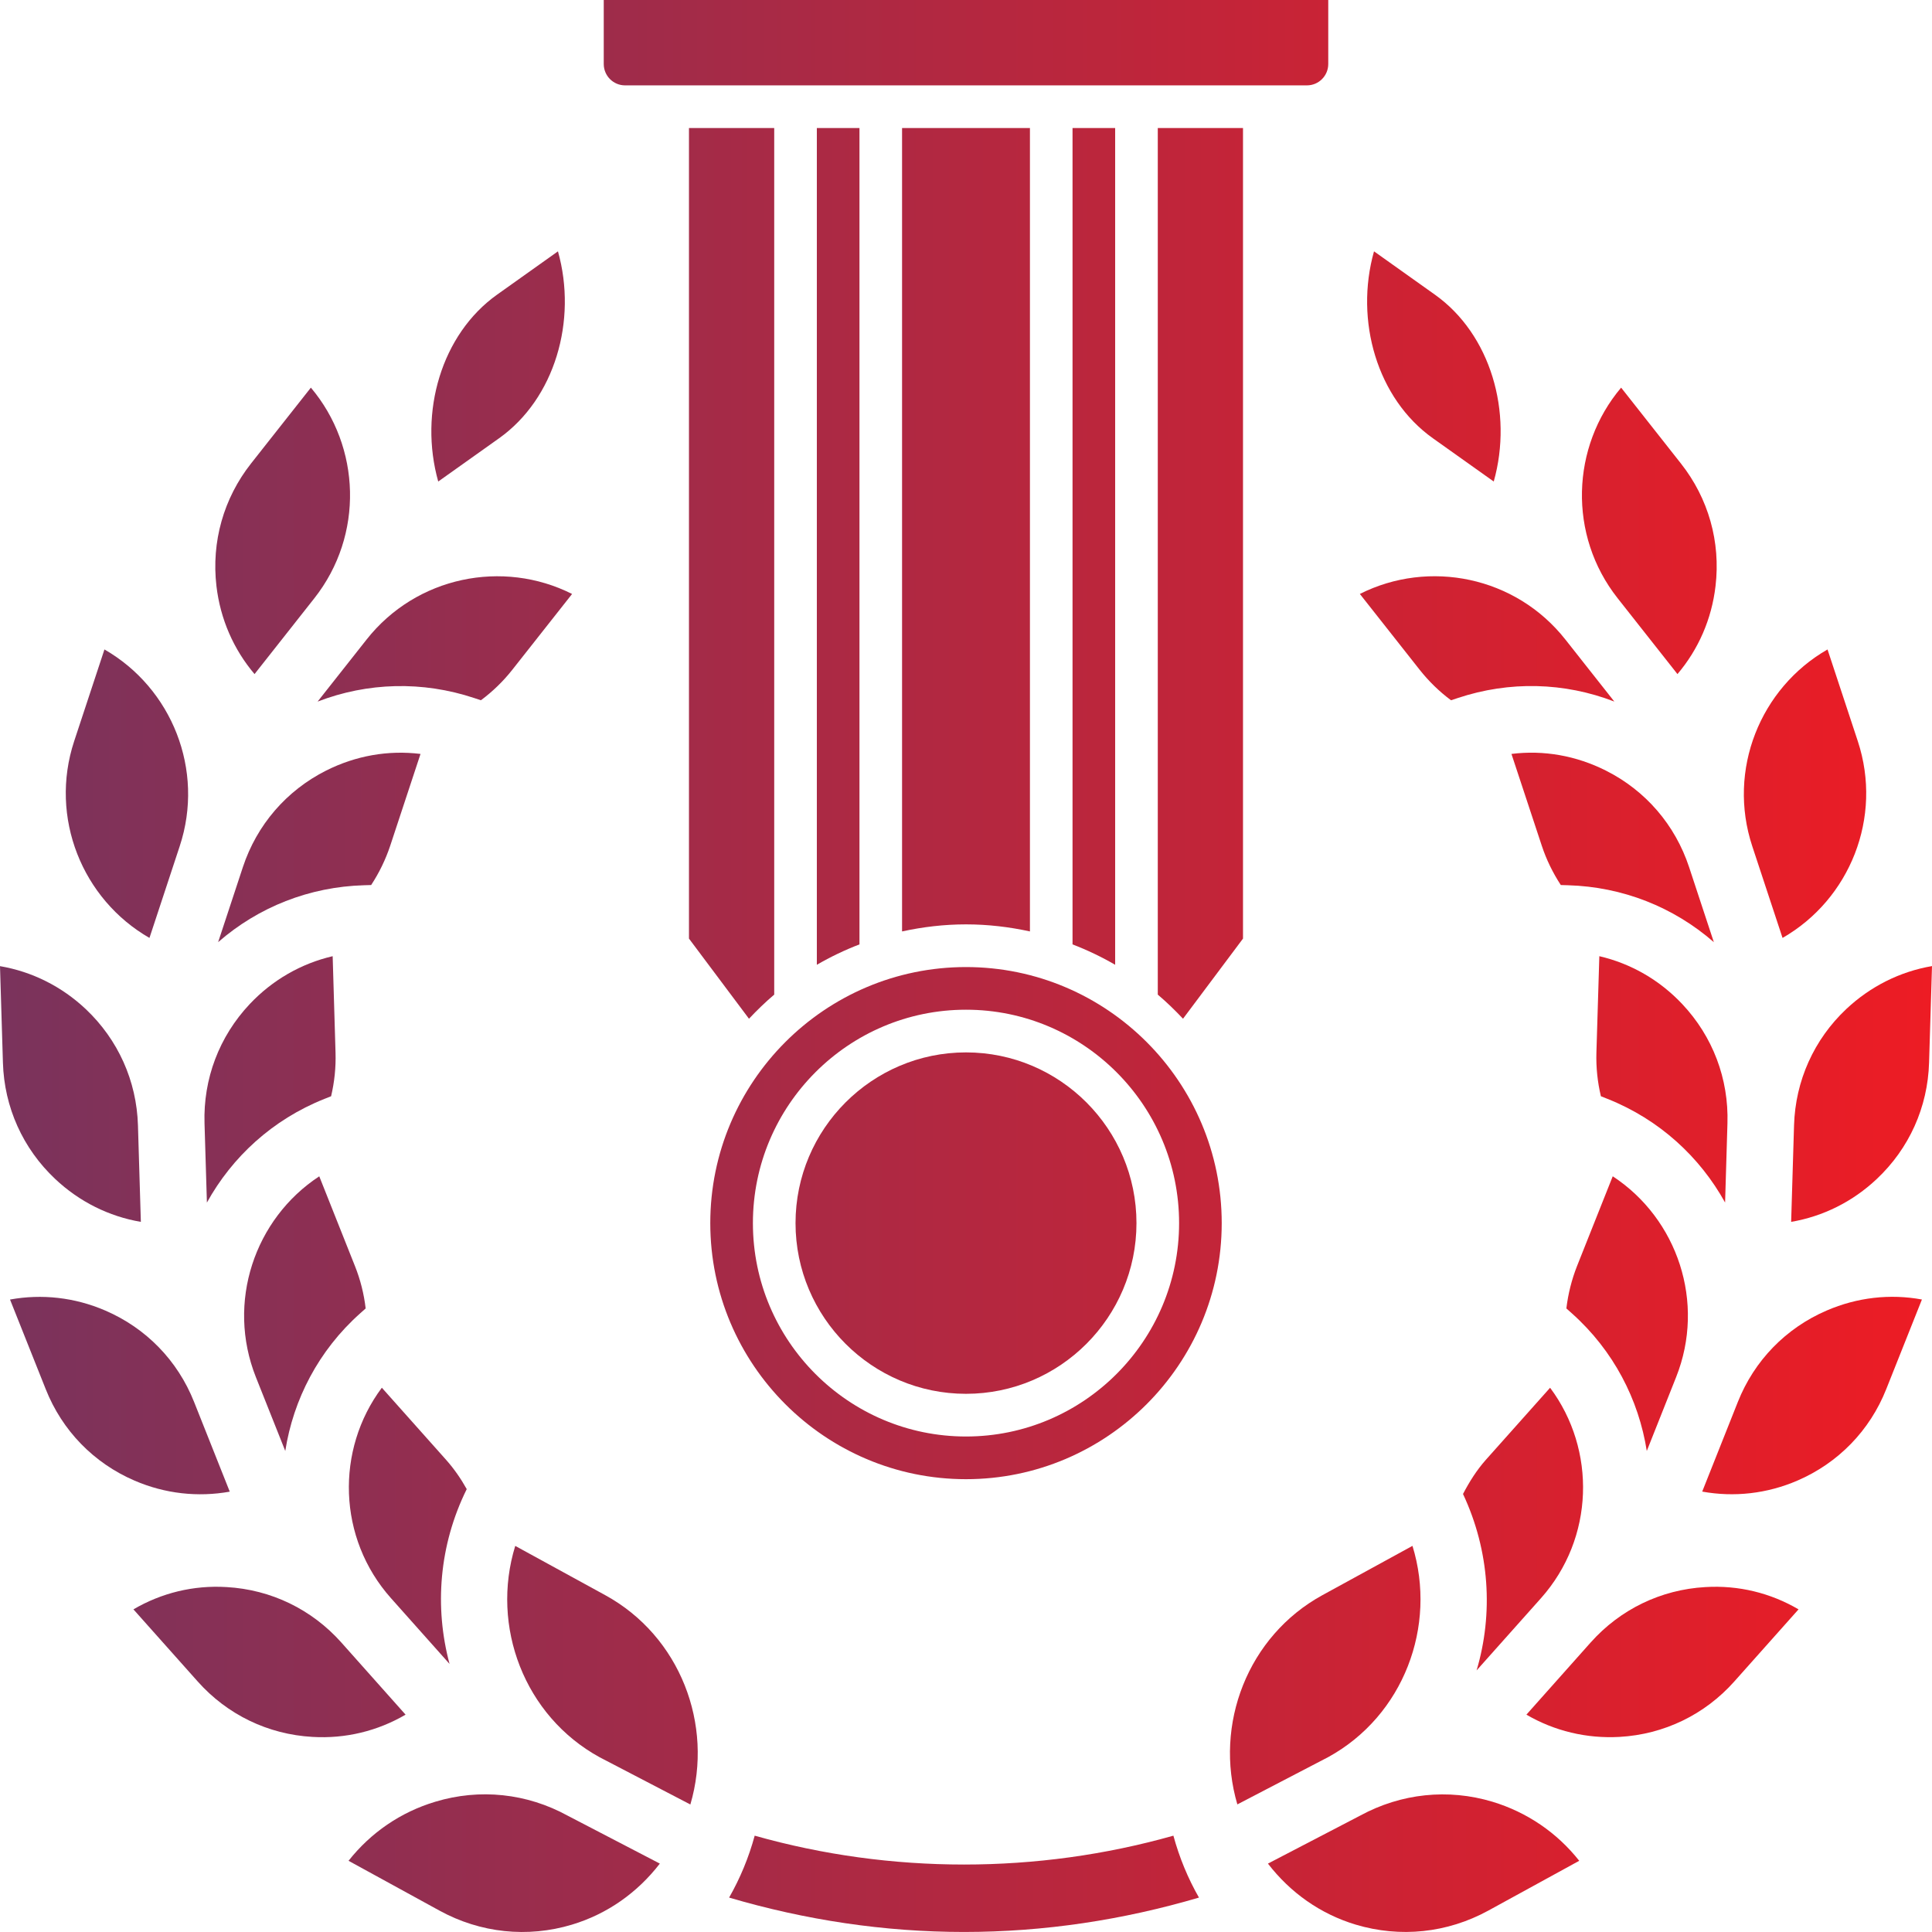 <svg width="64" height="64" viewBox="0 0 64 64" fill="none" xmlns="http://www.w3.org/2000/svg">
<path d="M57.224 37.211C57.269 35.738 56.738 34.336 55.728 33.263C54.975 32.462 54.025 31.918 52.98 31.675L52.883 34.873C52.869 35.36 52.92 35.846 53.032 36.315L53.257 36.404C54.976 37.09 56.313 38.33 57.146 39.836L57.224 37.211Z" fill="url(#paint0_linear)"/>
<path d="M55.568 22.33C56.263 21.511 56.702 20.506 56.829 19.415C57.002 17.951 56.594 16.508 55.681 15.352L53.702 12.841C52.047 14.8 51.936 17.727 53.587 19.818L55.568 22.33Z" fill="url(#paint1_linear)"/>
<path d="M47.465 14.517L49.482 15.951C50.13 13.655 49.376 11.07 47.533 9.761L45.516 8.326C44.868 10.621 45.622 13.207 47.465 14.517Z" fill="url(#paint2_linear)"/>
<path d="M55.523 45.621C56.508 43.146 55.569 40.373 53.424 38.966L52.242 41.938C52.063 42.391 51.945 42.865 51.888 43.344L52.07 43.506C53.451 44.739 54.284 46.362 54.552 48.065L55.523 45.621Z" fill="url(#paint3_linear)"/>
<path d="M48.067 23.197L48.297 23.121C50.005 22.554 51.818 22.6 53.477 23.24L51.855 21.185C50.207 19.094 47.339 18.521 45.047 19.675L47.028 22.187C47.331 22.57 47.68 22.909 48.067 23.197Z" fill="url(#paint4_linear)"/>
<path d="M51.946 29.325C53.746 29.378 55.433 30.042 56.773 31.21L55.953 28.723C55.49 27.324 54.511 26.188 53.197 25.527C52.215 25.033 51.138 24.841 50.069 24.975L51.073 28.014C51.225 28.476 51.44 28.914 51.704 29.318L51.946 29.325Z" fill="url(#paint5_linear)"/>
<path d="M49.436 59.684C47.969 59.244 46.417 59.407 45.064 60.141L42.002 61.734C42.741 62.694 43.739 63.404 44.911 63.756C46.384 64.197 47.941 64.034 49.297 63.294L52.314 61.641C51.578 60.71 50.585 60.031 49.436 59.684Z" fill="url(#paint6_linear)"/>
<path d="M52.692 54.41L50.564 56.8C51.49 57.341 52.558 57.599 53.652 57.537C55.122 57.453 56.472 56.801 57.451 55.701L59.579 53.312C58.653 52.77 57.593 52.507 56.491 52.574C55.02 52.658 53.672 53.311 52.692 54.41Z" fill="url(#paint7_linear)"/>
<path d="M61.16 33.426C60.089 34.435 59.474 35.804 59.43 37.277L59.334 40.476C60.393 40.295 61.374 39.807 62.173 39.053C63.245 38.044 63.859 36.676 63.903 35.203L64 32.003C62.942 32.184 61.96 32.674 61.16 33.426Z" fill="url(#paint8_linear)"/>
<path d="M60.513 43.412C59.161 43.993 58.115 45.068 57.57 46.437L56.388 49.411C57.443 49.602 58.532 49.482 59.541 49.047C60.893 48.464 61.939 47.39 62.483 46.02L63.666 43.048C62.612 42.853 61.522 42.977 60.513 43.412Z" fill="url(#paint9_linear)"/>
<path d="M51.047 52.942C52.818 50.953 52.883 48.026 51.349 45.971L49.221 48.358C48.915 48.703 48.674 49.088 48.464 49.49C49.35 51.376 49.472 53.455 48.914 55.335L51.047 52.942Z" fill="url(#paint10_linear)"/>
<path d="M59.049 31.07C61.275 29.794 62.377 27.082 61.542 24.552L60.539 21.514C58.313 22.791 57.211 25.502 58.046 28.032L59.049 31.07Z" fill="url(#paint11_linear)"/>
<path d="M46.79 51.209L43.806 52.842C41.331 54.198 40.209 57.128 40.989 59.773L44.003 58.204C46.494 56.835 47.61 53.869 46.79 51.209Z" fill="url(#paint12_linear)"/>
<path d="M16.534 14.517C18.376 13.206 19.13 10.623 18.483 8.326L16.466 9.761C14.624 11.072 13.87 13.655 14.517 15.951L16.534 14.517Z" fill="url(#paint13_linear)"/>
<path d="M15.702 23.121L15.931 23.197C16.318 22.909 16.669 22.57 16.97 22.188L18.951 19.676C16.66 18.521 13.792 19.096 12.143 21.186L10.521 23.241C12.18 22.602 13.994 22.555 15.702 23.121Z" fill="url(#paint14_linear)"/>
<path d="M14.777 48.358L12.649 45.97C11.114 48.025 11.18 50.953 12.951 52.941L14.892 55.12C14.388 53.243 14.541 51.188 15.461 49.329C15.27 48.986 15.044 48.659 14.777 48.358Z" fill="url(#paint15_linear)"/>
<path d="M7.611 49.413L6.428 46.438C5.884 45.069 4.839 43.995 3.486 43.413C2.477 42.977 1.385 42.857 0.332 43.049L1.516 46.021C2.06 47.391 3.105 48.466 4.458 49.048C5.467 49.483 6.556 49.602 7.611 49.413Z" fill="url(#paint16_linear)"/>
<path d="M4.666 40.476L4.57 37.278C4.526 35.805 3.91 34.437 2.84 33.427C2.04 32.674 1.058 32.185 0 32.005L0.097 35.204C0.141 36.677 0.756 38.045 1.827 39.054C2.626 39.807 3.607 40.296 4.666 40.476Z" fill="url(#paint17_linear)"/>
<path d="M18.806 60.147C17.452 59.404 15.893 59.24 14.422 59.684C13.273 60.028 12.281 60.71 11.546 61.641L14.563 63.294C15.916 64.034 17.476 64.199 18.947 63.756C20.119 63.403 21.118 62.694 21.858 61.734L18.806 60.147Z" fill="url(#paint18_linear)"/>
<path d="M20.051 52.843L17.068 51.21C16.247 53.872 17.366 56.843 19.865 58.212L22.869 59.776C23.649 57.13 22.527 54.199 20.051 52.843Z" fill="url(#paint19_linear)"/>
<path d="M4.951 31.07L5.953 28.032C6.789 25.503 5.686 22.791 3.46 21.514L2.457 24.552C1.623 27.081 2.726 29.793 4.951 31.07Z" fill="url(#paint20_linear)"/>
<path d="M11.307 54.41C10.327 53.311 8.979 52.658 7.508 52.574C6.408 52.506 5.346 52.77 4.42 53.312L6.548 55.7C7.528 56.801 8.877 57.453 10.347 57.537C11.448 57.603 12.51 57.341 13.435 56.8L11.307 54.41Z" fill="url(#paint21_linear)"/>
<path d="M10.743 36.404L10.968 36.315C11.079 35.844 11.13 35.36 11.115 34.872L11.02 31.675C9.974 31.919 9.023 32.464 8.271 33.263C7.261 34.336 6.73 35.738 6.775 37.211L6.854 39.837C7.687 38.33 9.023 37.09 10.743 36.404Z" fill="url(#paint22_linear)"/>
<path d="M8.477 45.621L9.45 48.065C9.717 46.362 10.549 44.739 11.931 43.506L12.113 43.344C12.057 42.865 11.939 42.391 11.758 41.939L10.576 38.967C8.431 40.373 7.493 43.146 8.477 45.621Z" fill="url(#paint23_linear)"/>
<path d="M12.927 28.014L13.93 24.975C12.859 24.843 11.783 25.033 10.802 25.527C9.488 26.189 8.509 27.325 8.046 28.723L7.226 31.21C8.566 30.042 10.253 29.378 12.053 29.325L12.295 29.318C12.56 28.914 12.773 28.476 12.927 28.014Z" fill="url(#paint24_linear)"/>
<path d="M8.432 22.33L10.413 19.818C12.062 17.726 11.952 14.8 10.298 12.841L8.318 15.351C7.406 16.508 6.999 17.95 7.17 19.415C7.298 20.506 7.737 21.511 8.432 22.33Z" fill="url(#paint25_linear)"/>
<path d="M25 60.809C24.803 61.535 24.517 62.222 24.153 62.86C26.67 63.601 29.279 63.999 31.935 63.999C34.59 63.999 37.2 63.601 39.717 62.86C39.352 62.222 39.068 61.535 38.87 60.809C34.364 62.084 29.505 62.084 25 60.809Z" fill="url(#paint26_linear)"/>
<path d="M25.647 32.948V4.241H22.823V31.092L24.811 33.747C25.076 33.466 25.352 33.197 25.647 32.948Z" fill="url(#paint27_linear)"/>
<path d="M32 32.035C27.329 32.035 23.529 35.84 23.529 40.517C23.529 45.195 27.329 49 32 49C36.671 49 40.471 45.195 40.471 40.517C40.471 35.84 36.671 32.035 32 32.035ZM32 47.586C28.108 47.586 24.941 44.415 24.941 40.517C24.941 36.619 28.108 33.448 32 33.448C35.892 33.448 39.059 36.619 39.059 40.517C39.059 44.415 35.892 47.586 32 47.586Z" fill="url(#paint28_linear)"/>
<path d="M32 34.862C28.886 34.862 26.353 37.399 26.353 40.517C26.353 43.636 28.886 46.172 32 46.172C35.114 46.172 37.647 43.636 37.647 40.517C37.647 37.399 35.114 34.862 32 34.862Z" fill="url(#paint29_linear)"/>
<path d="M27.059 4.241V31.96C27.509 31.698 27.98 31.473 28.471 31.284V4.241H27.059Z" fill="url(#paint30_linear)"/>
<path d="M20 0V2.121C20 2.511 20.316 2.828 20.706 2.828H43.294C43.684 2.828 44 2.511 44 2.121V0H20Z" fill="url(#paint31_linear)"/>
<path d="M34.118 30.855V4.241H29.882V30.855C30.566 30.706 31.273 30.621 32 30.621C32.727 30.621 33.434 30.706 34.118 30.855Z" fill="url(#paint32_linear)"/>
<path d="M35.529 4.241V31.284C36.02 31.473 36.491 31.698 36.941 31.96V4.241H35.529Z" fill="url(#paint33_linear)"/>
<path d="M38.353 32.948C38.648 33.197 38.924 33.466 39.189 33.747L41.176 31.092V4.241H38.353V32.948Z" fill="url(#paint34_linear)"/>
<defs>
<linearGradient id="paint0_linear" x1="-3.32201e-07" y1="30.316" x2="64" y2="30.316" gradientUnits="userSpaceOnUse">
<stop stop-color="#7A335C"/>
<stop offset="1" stop-color="#ED1C24"/>
</linearGradient>
<linearGradient id="paint1_linear" x1="-3.32201e-07" y1="30.316" x2="64" y2="30.316" gradientUnits="userSpaceOnUse">
<stop stop-color="#7A335C"/>
<stop offset="1" stop-color="#ED1C24"/>
</linearGradient>
<linearGradient id="paint2_linear" x1="-3.32201e-07" y1="30.316" x2="64" y2="30.316" gradientUnits="userSpaceOnUse">
<stop stop-color="#7A335C"/>
<stop offset="1" stop-color="#ED1C24"/>
</linearGradient>
<linearGradient id="paint3_linear" x1="-3.32201e-07" y1="30.316" x2="64" y2="30.316" gradientUnits="userSpaceOnUse">
<stop stop-color="#7A335C"/>
<stop offset="1" stop-color="#ED1C24"/>
</linearGradient>
<linearGradient id="paint4_linear" x1="-3.32201e-07" y1="30.316" x2="64" y2="30.316" gradientUnits="userSpaceOnUse">
<stop stop-color="#7A335C"/>
<stop offset="1" stop-color="#ED1C24"/>
</linearGradient>
<linearGradient id="paint5_linear" x1="-3.32201e-07" y1="30.316" x2="64" y2="30.316" gradientUnits="userSpaceOnUse">
<stop stop-color="#7A335C"/>
<stop offset="1" stop-color="#ED1C24"/>
</linearGradient>
<linearGradient id="paint6_linear" x1="-3.32201e-07" y1="30.316" x2="64" y2="30.316" gradientUnits="userSpaceOnUse">
<stop stop-color="#7A335C"/>
<stop offset="1" stop-color="#ED1C24"/>
</linearGradient>
<linearGradient id="paint7_linear" x1="-3.32201e-07" y1="30.316" x2="64" y2="30.316" gradientUnits="userSpaceOnUse">
<stop stop-color="#7A335C"/>
<stop offset="1" stop-color="#ED1C24"/>
</linearGradient>
<linearGradient id="paint8_linear" x1="-3.32201e-07" y1="30.316" x2="64" y2="30.316" gradientUnits="userSpaceOnUse">
<stop stop-color="#7A335C"/>
<stop offset="1" stop-color="#ED1C24"/>
</linearGradient>
<linearGradient id="paint9_linear" x1="-3.32201e-07" y1="30.316" x2="64" y2="30.316" gradientUnits="userSpaceOnUse">
<stop stop-color="#7A335C"/>
<stop offset="1" stop-color="#ED1C24"/>
</linearGradient>
<linearGradient id="paint10_linear" x1="-3.32201e-07" y1="30.316" x2="64" y2="30.316" gradientUnits="userSpaceOnUse">
<stop stop-color="#7A335C"/>
<stop offset="1" stop-color="#ED1C24"/>
</linearGradient>
<linearGradient id="paint11_linear" x1="-3.32201e-07" y1="30.316" x2="64" y2="30.316" gradientUnits="userSpaceOnUse">
<stop stop-color="#7A335C"/>
<stop offset="1" stop-color="#ED1C24"/>
</linearGradient>
<linearGradient id="paint12_linear" x1="-3.32201e-07" y1="30.316" x2="64" y2="30.316" gradientUnits="userSpaceOnUse">
<stop stop-color="#7A335C"/>
<stop offset="1" stop-color="#ED1C24"/>
</linearGradient>
<linearGradient id="paint13_linear" x1="-3.32201e-07" y1="30.316" x2="64" y2="30.316" gradientUnits="userSpaceOnUse">
<stop stop-color="#7A335C"/>
<stop offset="1" stop-color="#ED1C24"/>
</linearGradient>
<linearGradient id="paint14_linear" x1="-3.32201e-07" y1="30.316" x2="64" y2="30.316" gradientUnits="userSpaceOnUse">
<stop stop-color="#7A335C"/>
<stop offset="1" stop-color="#ED1C24"/>
</linearGradient>
<linearGradient id="paint15_linear" x1="-3.32201e-07" y1="30.316" x2="64" y2="30.316" gradientUnits="userSpaceOnUse">
<stop stop-color="#7A335C"/>
<stop offset="1" stop-color="#ED1C24"/>
</linearGradient>
<linearGradient id="paint16_linear" x1="-3.32201e-07" y1="30.316" x2="64" y2="30.316" gradientUnits="userSpaceOnUse">
<stop stop-color="#7A335C"/>
<stop offset="1" stop-color="#ED1C24"/>
</linearGradient>
<linearGradient id="paint17_linear" x1="-3.32201e-07" y1="30.316" x2="64" y2="30.316" gradientUnits="userSpaceOnUse">
<stop stop-color="#7A335C"/>
<stop offset="1" stop-color="#ED1C24"/>
</linearGradient>
<linearGradient id="paint18_linear" x1="-3.32201e-07" y1="30.316" x2="64" y2="30.316" gradientUnits="userSpaceOnUse">
<stop stop-color="#7A335C"/>
<stop offset="1" stop-color="#ED1C24"/>
</linearGradient>
<linearGradient id="paint19_linear" x1="-3.32201e-07" y1="30.316" x2="64" y2="30.316" gradientUnits="userSpaceOnUse">
<stop stop-color="#7A335C"/>
<stop offset="1" stop-color="#ED1C24"/>
</linearGradient>
<linearGradient id="paint20_linear" x1="-3.32201e-07" y1="30.316" x2="64" y2="30.316" gradientUnits="userSpaceOnUse">
<stop stop-color="#7A335C"/>
<stop offset="1" stop-color="#ED1C24"/>
</linearGradient>
<linearGradient id="paint21_linear" x1="-3.32201e-07" y1="30.316" x2="64" y2="30.316" gradientUnits="userSpaceOnUse">
<stop stop-color="#7A335C"/>
<stop offset="1" stop-color="#ED1C24"/>
</linearGradient>
<linearGradient id="paint22_linear" x1="-3.32201e-07" y1="30.316" x2="64" y2="30.316" gradientUnits="userSpaceOnUse">
<stop stop-color="#7A335C"/>
<stop offset="1" stop-color="#ED1C24"/>
</linearGradient>
<linearGradient id="paint23_linear" x1="-3.32201e-07" y1="30.316" x2="64" y2="30.316" gradientUnits="userSpaceOnUse">
<stop stop-color="#7A335C"/>
<stop offset="1" stop-color="#ED1C24"/>
</linearGradient>
<linearGradient id="paint24_linear" x1="-3.32201e-07" y1="30.316" x2="64" y2="30.316" gradientUnits="userSpaceOnUse">
<stop stop-color="#7A335C"/>
<stop offset="1" stop-color="#ED1C24"/>
</linearGradient>
<linearGradient id="paint25_linear" x1="-3.32201e-07" y1="30.316" x2="64" y2="30.316" gradientUnits="userSpaceOnUse">
<stop stop-color="#7A335C"/>
<stop offset="1" stop-color="#ED1C24"/>
</linearGradient>
<linearGradient id="paint26_linear" x1="-3.32201e-07" y1="30.316" x2="64" y2="30.316" gradientUnits="userSpaceOnUse">
<stop stop-color="#7A335C"/>
<stop offset="1" stop-color="#ED1C24"/>
</linearGradient>
<linearGradient id="paint27_linear" x1="-3.32201e-07" y1="30.316" x2="64" y2="30.316" gradientUnits="userSpaceOnUse">
<stop stop-color="#7A335C"/>
<stop offset="1" stop-color="#ED1C24"/>
</linearGradient>
<linearGradient id="paint28_linear" x1="-3.32201e-07" y1="30.316" x2="64" y2="30.316" gradientUnits="userSpaceOnUse">
<stop stop-color="#7A335C"/>
<stop offset="1" stop-color="#ED1C24"/>
</linearGradient>
<linearGradient id="paint29_linear" x1="-3.32201e-07" y1="30.316" x2="64" y2="30.316" gradientUnits="userSpaceOnUse">
<stop stop-color="#7A335C"/>
<stop offset="1" stop-color="#ED1C24"/>
</linearGradient>
<linearGradient id="paint30_linear" x1="-3.32201e-07" y1="30.316" x2="64" y2="30.316" gradientUnits="userSpaceOnUse">
<stop stop-color="#7A335C"/>
<stop offset="1" stop-color="#ED1C24"/>
</linearGradient>
<linearGradient id="paint31_linear" x1="-3.32201e-07" y1="30.316" x2="64" y2="30.316" gradientUnits="userSpaceOnUse">
<stop stop-color="#7A335C"/>
<stop offset="1" stop-color="#ED1C24"/>
</linearGradient>
<linearGradient id="paint32_linear" x1="-3.32201e-07" y1="30.316" x2="64" y2="30.316" gradientUnits="userSpaceOnUse">
<stop stop-color="#7A335C"/>
<stop offset="1" stop-color="#ED1C24"/>
</linearGradient>
<linearGradient id="paint33_linear" x1="-3.32201e-07" y1="30.316" x2="64" y2="30.316" gradientUnits="userSpaceOnUse">
<stop stop-color="#7A335C"/>
<stop offset="1" stop-color="#ED1C24"/>
</linearGradient>
<linearGradient id="paint34_linear" x1="-3.32201e-07" y1="30.316" x2="64" y2="30.316" gradientUnits="userSpaceOnUse">
<stop stop-color="#7A335C"/>
<stop offset="1" stop-color="#ED1C24"/>
</linearGradient>
</defs>
</svg>

